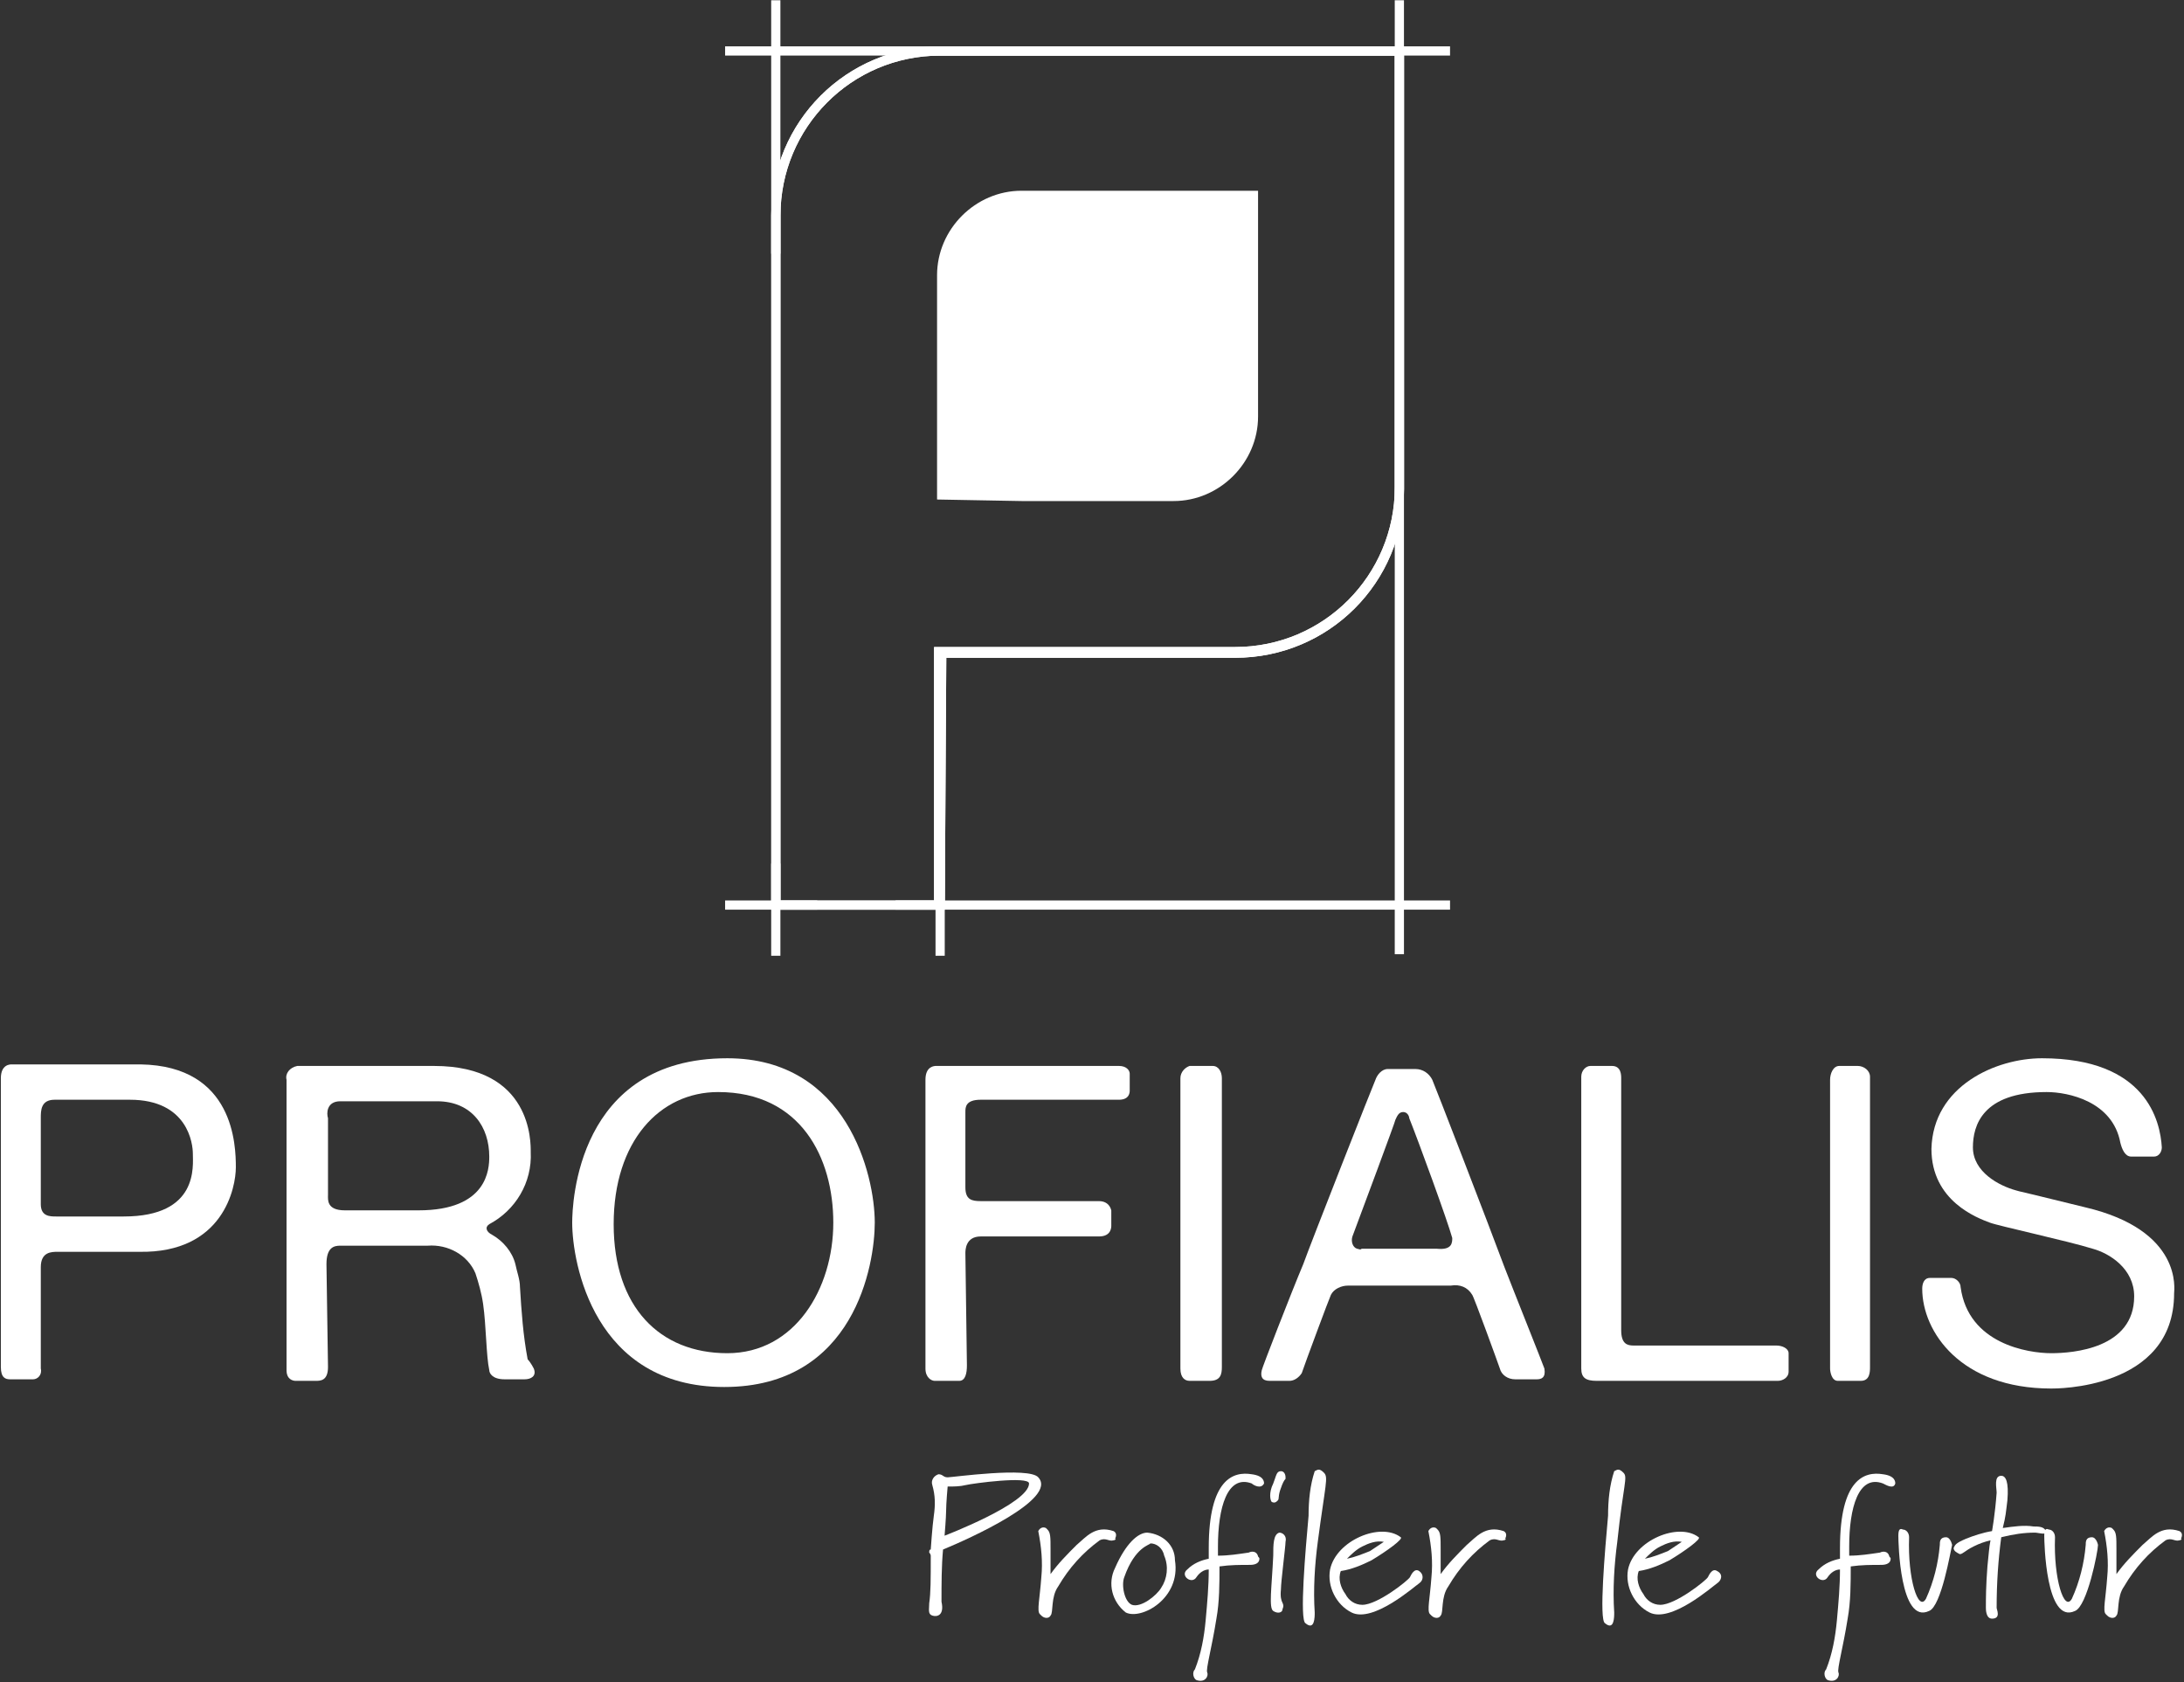 <?xml version="1.0" encoding="utf-8"?>
<!-- Generator: Adobe Illustrator 26.5.0, SVG Export Plug-In . SVG Version: 6.00 Build 0)  -->
<svg version="1.1" id="Layer_1" xmlns="http://www.w3.org/2000/svg" xmlns:xlink="http://www.w3.org/1999/xlink" x="0px" y="0px"
	 viewBox="0 0 142.2 109.5" style="enable-background:new 0 0 142.2 109.5;" xml:space="preserve">
<rect x="0" y="0" width="142.2" height="109.5" fill="#333333" stroke="none"/>
<style type="text/css">
	.st0{fill:#FFFFFF;}
</style>
<g id="Group_2559" transform="translate(-775 -4293)">
	<g id="Group_176" transform="translate(822.659 4357.017)">
		<g id="Group_173" transform="translate(47.253)">
			<g id="Group_172">
				<path id="Path_1042" class="st0" d="M-28.4-31.4h9.9c3,0,5.5-2.5,5.5-5.5v-14.7h-15.4c-3,0-5.5,2.5-5.5,5.5v14.6L-28.4-31.4z"/>
				<g id="Group_171" transform="translate(2.904 3.003)">
					<g id="Group_169">
						<path id="Path_1043" class="st0" d="M-36.6-24.2h19.2c6.1,0,11-4.9,11-11V-64h-30.2c-6.1,0-11,4.9-11,11v45.2h11.3v-0.3
							l0.1-16.5L-36.6-24.2z M-36.7-8.4h-10.6l0.3,0.3V-53c0-5.7,4.6-10.4,10.4-10.4h29.9l-0.3-0.3v28.4c0,5.7-4.6,10.4-10.4,10.4
							H-37v0.3L-37-8.1L-36.7-8.4z"/>
					</g>
					<g id="Group_170">
						<path id="Path_1044" class="st0" d="M-36.6-24.2h19.2c6.1,0,11-4.9,11-11V-64h-30.2c-6.1,0-11,4.9-11,11v45.2h11.3v-0.3
							l0.1-16.5L-36.6-24.2z M-36.7-8.4h-10.6l0.3,0.3V-53c0-5.7,4.6-10.4,10.4-10.4h29.9l-0.3-0.3v28.4c0,5.7-4.6,10.4-10.4,10.4
							H-37v0.3L-37-8.1L-36.7-8.4z"/>
					</g>
				</g>
				<rect id="Rectangle_487" x="-47.7" y="-5.4" class="st0" width="6" height="0.6"/>
				<rect id="Rectangle_488" x="-44.7" y="-64" class="st0" width="0.6" height="16.5"/>
				<path id="Path_1045" class="st0" d="M-33.4-7.8h-0.6l0,6h0.6L-33.4-7.8z"/>
				<rect id="Rectangle_489" x="-44.7" y="-7.8" class="st0" width="0.6" height="6"/>
				<path id="Path_1046" class="st0" d="M-3.5-40.9V-64h-0.6v62.1h0.6V-40.9z"/>
				<path id="Path_1047" class="st0" d="M-16.7-5.4h-19.9v0.6h36.1v-0.6H-16.7z"/>
				<path id="Path_1048" class="st0" d="M-16.7-61h-31v0.6h47.2V-61H-16.7z"/>
			</g>
		</g>
		<g id="Group_174" transform="translate(60.542 95.653)">
			<path id="Path_1049" class="st0" d="M-46.8-58.8c-0.1,1.1-0.1,2.2-0.1,3.4c0.2,0.9-0.3,1-0.6,0.9c-0.3-0.1-0.2-0.4-0.2-0.8
				c0.1-0.7,0.1-1.5,0.1-3.1c0-0.1-0.1-0.2-0.1-0.2c0-0.1,0-0.2,0.1-0.2c0,0,0.1-1.5,0.2-2.2c0.1-0.7,0.1-1.3-0.1-2
				c-0.1-0.3,0.1-0.6,0.4-0.7c0,0,0,0,0,0c0.3,0,0.3,0.2,0.6,0.2c0.3,0,5.3-0.7,5.9,0C-39.3-62.1-45.1-59.5-46.8-58.8z M-45.3-63
				c-0.4,0.1-0.8,0.1-1.2,0.1c0,0-0.1,1.1-0.1,1.6c0,0.4-0.1,1.6-0.1,1.6s5.5-2.1,5.5-3.4C-41.2-63.6-44.9-63.1-45.3-63L-45.3-63z"
				/>
			<path id="Path_1050" class="st0" d="M-35.7-59.4c-0.3,0.1-0.5-0.2-0.9,0c-1.1,0.8-2,1.8-2.7,3c-0.5,0.7-0.3,1.7-0.5,1.9
				c-0.1,0.2-0.4,0.2-0.6,0c0,0,0,0-0.1-0.1c-0.2-0.2,0-1,0.1-2.4c0.1-1,0-2-0.2-3c0.1-0.2,0.3-0.3,0.5-0.2c0,0,0.1,0.1,0.1,0.1
				c0.2,0.2,0.2,0.5,0.2,1.3c0,0.7,0,0.9,0,1.6c0.5-0.7,1.1-1.3,1.7-1.9c0.6-0.5,1.2-1.3,2.4-0.9c0.2,0.1,0.2,0.3,0.1,0.5
				C-35.5-59.5-35.6-59.4-35.7-59.4z"/>
			<path id="Path_1051" class="st0" d="M-34.9-54.7c-0.9-0.7-1.2-1.9-0.7-2.9c0.7-1.6,1.5-2.3,2.1-2.3c1,0.1,1.8,0.8,1.8,1.8
				C-31.3-55.6-33.9-54.2-34.9-54.7z M-33.3-59.2L-33.3-59.2c0,0.1-1,0.2-1.7,2.2c-0.2,0.5,0,1.6,0.5,1.8c0.6,0.2,1.6-0.6,1.9-1.1
				c0.4-0.6,0.5-1.4,0.2-2.1C-32.5-58.9-32.9-59.2-33.3-59.2L-33.3-59.2z"/>
			<path id="Path_1052" class="st0" d="M-26.7-63.1c-1.6-0.6-2.2,1.6-2.2,4.1c0,0.2,0,0.4,0,0.6c0.7,0,1.3-0.1,2-0.2
				c0.2-0.1,0.5-0.1,0.6,0.2c0,0.1,0.1,0.1,0.1,0.2c0,0.3-0.3,0.4-0.6,0.4c-0.7,0-1.3,0-2,0.1c0,1.1,0,2.3-0.2,3.4
				c-0.3,1.9-0.7,3.3-0.6,3.5s-0.1,0.7-0.7,0.5c-0.2-0.1-0.3-0.5-0.1-0.7c0.4-1,0.6-2.1,0.7-3.2c0.1-1.1,0.2-2.2,0.2-3.3
				c-0.3,0-0.6,0.2-0.8,0.5c-0.3,0.5-1.1-0.1-0.6-0.5c0.4-0.4,0.9-0.6,1.4-0.7c0-0.2,0-0.5,0-0.7c0-4.5,1.6-5,2.8-4.8
				c0.8,0.1,0.8,0.5,0.8,0.6C-26.1-62.7-26.6-63-26.7-63.1z"/>
			<path id="Path_1053" class="st0" d="M-24.8-56.2c-0.1,1,0.3,0.8,0.1,1.3c0,0.2-0.3,0.3-0.6,0.1s-0.1-1.5,0-3.6
				c0-0.7,0-1.4,0.4-1.5c0.2,0,0.5,0.2,0.4,0.6C-24.5-59-24.8-56.7-24.8-56.2z M-24.8-62.8c-0.2,0.5-0.1,0.7-0.2,0.8
				c-0.1,0.1-0.2,0.2-0.4,0.1c-0.1-0.1-0.2-0.6,0.1-1.2c0.2-0.5,0.2-0.8,0.5-0.8c0.2,0,0.3,0.2,0.3,0.4c0,0,0,0,0,0.1
				C-24.6-63.3-24.7-63.1-24.8-62.8L-24.8-62.8z"/>
			<path id="Path_1054" class="st0" d="M-22.4-59.3c-0.2,1.5-0.3,3.1-0.2,4.6c0,0.3,0,1.2-0.6,0.7c-0.4-0.2,0-4.8,0.2-7
				c0-1,0.1-2,0.4-2.9c0.2-0.1,0.3-0.2,0.6,0.1C-21.7-63.5-21.9-63.1-22.4-59.3z"/>
			<path id="Path_1055" class="st0" d="M-15.8-56.6c-0.3,0.2-3,2.6-4.4,1.9c-1-0.5-1.6-1.7-1.4-2.8c0.4-1.9,3.3-3.1,4.6-2.1
				c0.2,0.1-0.9,0.9-1.9,1.5c-0.6,0.3-1.3,0.6-2,0.7c-0.2,0.5,0,1.1,0.3,1.5c0.2,0.4,0.6,0.7,1.1,0.7c1,0,3-1.6,3.1-1.8
				c0.1-0.2,0.3-0.6,0.6-0.4S-15.5-56.8-15.8-56.6z M-19.5-59c-0.4,0.2-0.7,0.5-1,0.8c0.5-0.1,1-0.3,1.5-0.5
				c0.3-0.2,0.6-0.4,0.9-0.6C-18.6-59.4-19.1-59.2-19.5-59L-19.5-59z"/>
			<path id="Path_1056" class="st0" d="M-10.3-59.4c-0.3,0.1-0.5-0.2-0.9,0c-1.1,0.8-2,1.8-2.7,3c-0.5,0.7-0.3,1.7-0.5,1.9
				c-0.1,0.2-0.4,0.2-0.6,0c0,0,0,0-0.1-0.1c-0.2-0.2,0-1,0.1-2.4c0.1-1,0-2-0.2-3c0.1-0.2,0.3-0.3,0.5-0.2c0,0,0.1,0.1,0.1,0.1
				c0.2,0.2,0.2,0.5,0.2,1.3c0,0.7,0,0.9,0,1.6c0.5-0.7,1.1-1.3,1.7-1.9c0.6-0.5,1.2-1.3,2.4-0.9c0.2,0.1,0.2,0.3,0.1,0.5
				C-10.1-59.5-10.2-59.4-10.3-59.4z"/>
			<path id="Path_1057" class="st0" d="M-2.9-59.3c-0.2,1.5-0.3,3.1-0.2,4.6c0,0.3,0,1.2-0.6,0.7c-0.4-0.2,0-4.8,0.2-7
				c0-1,0.1-2,0.4-2.9c0.2-0.1,0.3-0.2,0.6,0.1C-2.2-63.5-2.5-63.1-2.9-59.3z"/>
			<path id="Path_1058" class="st0" d="M3.6-56.6c-0.3,0.2-3,2.6-4.4,1.9c-1-0.5-1.6-1.7-1.4-2.8c0.4-1.9,3.3-3.1,4.6-2.1
				c0.2,0.1-0.9,0.9-1.9,1.5c-0.6,0.3-1.3,0.6-2,0.7c-0.2,0.5,0,1.1,0.3,1.5c0.2,0.4,0.6,0.7,1.1,0.7c1,0,3-1.6,3.1-1.8
				c0.1-0.2,0.3-0.6,0.6-0.4C4-57.2,3.9-56.8,3.6-56.6z M-0.1-59c-0.4,0.2-0.7,0.5-1,0.8c0.5-0.1,1-0.3,1.5-0.5
				c0.3-0.2,0.6-0.4,0.9-0.6C0.8-59.4,0.3-59.2-0.1-59L-0.1-59z"/>
			<path id="Path_1059" class="st0" d="M14.4-63.1c-1.6-0.6-2.2,1.6-2.2,4.1c0,0.2,0,0.4,0,0.6c0.7,0,1.3-0.1,2-0.2
				c0.2-0.1,0.5-0.1,0.6,0.2c0,0.1,0.1,0.1,0.1,0.2c0,0.3-0.3,0.4-0.6,0.4c-0.7,0-1.3,0-2,0.1c0,1.1,0,2.3-0.2,3.4
				c-0.3,1.9-0.7,3.3-0.6,3.5s-0.1,0.7-0.7,0.5c-0.2-0.1-0.3-0.5-0.1-0.7c0.4-1,0.6-2.1,0.7-3.2c0.1-1.1,0.2-2.2,0.2-3.3
				c-0.3,0-0.6,0.2-0.8,0.5c-0.3,0.5-1.1-0.1-0.6-0.5c0.4-0.4,0.9-0.6,1.4-0.7c0-0.2,0-0.5,0-0.7c0-4.5,1.6-5,2.8-4.8
				c0.8,0.1,0.8,0.5,0.8,0.6C15.1-62.7,14.6-63,14.4-63.1z"/>
			<path id="Path_1060" class="st0" d="M17.4-54.8c-1.9,0.9-2-4.5-2-4.9c0-0.4,0.1-0.5,0.3-0.4c0.2,0,0.4,0.2,0.4,0.5c0,0,0,0,0,0
				c-0.1,2.7,0.6,4.9,1.1,4c0.5-1.1,0.8-2.3,0.9-3.5c0-0.2,0-0.5,0.4-0.5c0.3,0,0.4,0.5,0.4,0.5C18.8-58.7,18.2-55.1,17.4-54.8z"/>
			<path id="Path_1061" class="st0" d="M24.3-59.9c-0.7,0-1.4,0.1-2.2,0.3c-0.2,1.5-0.3,3-0.3,4.6c0,0.1,0.3,0.7-0.3,0.7
				c-0.4,0-0.4-0.6-0.4-0.7c0-0.6,0-1.4,0.1-2.7c0.1-0.9,0.1-1.2,0.2-1.7c-0.4,0.1-0.7,0.2-1.1,0.4c-0.6,0.3-0.7,0.5-0.9,0.5
				c-0.2-0.1-0.4-0.2-0.4-0.4c0.1-0.2,0.1-0.3,0.8-0.6c0.5-0.2,1.1-0.4,1.7-0.5c0,0,0.2-1.1,0.3-2.5c0-0.3-0.2-1.1,0.3-1.1
				c0.3,0,0.5,0.4,0.4,1.6c-0.1,0.8-0.1,1-0.3,1.8c0.7-0.1,1.4-0.2,2-0.1c0.3,0,0.7,0,0.8,0.3C25.1-59.7,24.5-59.9,24.3-59.9z"/>
			<path id="Path_1062" class="st0" d="M26.9-54.8c-1.9,0.9-2-4.5-2-4.9c0-0.4,0.1-0.5,0.3-0.4c0.2,0,0.4,0.2,0.4,0.5c0,0,0,0,0,0
				c-0.1,2.7,0.6,4.9,1.1,4c0.5-1.1,0.8-2.3,0.9-3.5c0-0.2,0-0.5,0.4-0.5c0.3,0,0.4,0.5,0.4,0.5C28.4-58.7,27.7-55.1,26.9-54.8z"/>
			<path id="Path_1063" class="st0" d="M33.7-59.4c-0.3,0.1-0.5-0.2-0.9,0c-1.1,0.8-2,1.8-2.7,3c-0.5,0.7-0.3,1.7-0.5,1.9
				c-0.1,0.2-0.4,0.2-0.6,0c0,0,0,0-0.1-0.1c-0.2-0.2,0-1,0.1-2.4c0.1-1,0-2-0.2-3c0.1-0.2,0.3-0.3,0.5-0.2c0,0,0.1,0.1,0.1,0.1
				c0.2,0.2,0.2,0.5,0.2,1.3c0,0.7,0,0.9,0,1.6c0.5-0.7,1.1-1.3,1.7-1.9c0.6-0.5,1.2-1.3,2.4-0.9c0.2,0.1,0.2,0.3,0.1,0.5
				C33.9-59.5,33.8-59.4,33.7-59.4z"/>
		</g>
		<g id="Group_175" transform="translate(-0.003 68.873)">
			<path id="Path_1064" class="st0" d="M-32.3-56.9c0,1.3-0.8,5.6-6.3,5.5c0,0-4.9,0-5.3,0c-0.4,0-1.1,0-1.1,1c0,0.4,0,6.2,0,6.6
				c0.1,0.4-0.2,0.7-0.5,0.7c0,0-0.1,0-0.1,0H-47c-0.3,0-0.6-0.1-0.6-0.8c0-0.2,0-18.5,0-18.8c0-0.9,0.6-0.9,0.7-0.9h8.4
				C-32.4-63.5-32.3-58.3-32.3-56.9z M-35.1-57.8c0-0.6-0.3-3.5-4.1-3.5h-4.9c-0.9,0-0.9,0.7-0.9,1.2v5.6c0,0.8,0.6,0.8,1,0.8h4.4
				C-34.7-53.7-35.1-57-35.1-57.8z"/>
			<path id="Path_1065" class="st0" d="M-12.9-43.8c0.2,0.5-0.2,0.7-0.6,0.7h-1.3c-0.8,0-1-0.4-1-0.6c-0.2-0.9-0.2-2.9-0.4-4.3
				c-0.1-0.7-0.3-1.4-0.5-2c-0.5-1.2-1.8-1.9-3.1-1.8h-5.7c-0.4,0-0.9,0.1-0.9,1.2c0,0.4,0.1,6.3,0.1,6.7c0,0.9-0.5,0.9-0.8,0.9
				h-1.3c-0.2,0-0.6-0.1-0.6-0.7c0-0.3,0-18.7,0-18.9c-0.1-0.4,0.2-0.8,0.7-0.9c0,0,0.1,0,0.1,0l8.8,0c6.4,0,6.3,5,6.3,5.6
				c0.1,2-1,3.8-2.7,4.7c-0.3,0.2-0.2,0.5,0.2,0.7c0.7,0.4,1.3,1.1,1.5,1.9c0.1,0.5,0.3,1,0.3,1.5c0.1,1.6,0.2,3.1,0.5,4.7
				C-13.1-44.2-12.9-43.8-12.9-43.8z M-15.8-57.6c0-1.9-1.1-3.6-3.4-3.6c-0.5,0-6.3,0-6.3,0c-0.9,0-0.9,0.8-0.8,1.1v5
				c0,0.3-0.1,1,1.1,1c0,0,4,0,4.8,0C-15.9-54.1-15.8-56.8-15.8-57.6z"/>
			<path id="Path_1066" class="st0" d="M9.3-53.3c0,2.7-1.3,10.7-9.8,10.7s-9.9-8.1-9.9-10.7c0-1.2,0.3-10.7,10.1-10.7
				C7.5-64,9.3-56.4,9.3-53.3z M6.6-53.3c0-4.2-2.1-8.5-7.5-8.5c-3.8,0-6.8,3.2-6.8,8.6c0,5.4,3,8.4,7.4,8.4
				C4.1-44.8,6.6-49,6.6-53.3L6.6-53.3z"/>
			<path id="Path_1067" class="st0" d="M13.3-63.5h11.9c0.5,0,0.7,0.3,0.7,0.5s0,1,0,1.1c0,0.1,0,0.6-0.7,0.6h-9c-1,0-1,0.5-1,0.8
				v4.9c0,0.8,0.4,0.9,1,0.9c0.4,0,7.5,0,7.7,0c0.4,0,0.7,0.2,0.8,0.6c0,0,0,0.1,0,0.1v0.9c0,0.1,0,0.7-0.8,0.7c0,0-7.3,0-7.7,0
				c-1,0-1,0.9-1,1.1c0,0.2,0.1,6.9,0.1,7.3c0,0.5-0.1,1-0.5,1h-1.6c-0.2,0-0.6-0.2-0.6-0.8c0-0.2,0-18.5,0-18.8
				C12.6-63.5,13.2-63.5,13.3-63.5z"/>
			<path id="Path_1068" class="st0" d="M29.8-63.5h1.5c0.4,0,0.6,0.4,0.6,0.8c0,0.2,0,18.5,0,18.8c0,0.5-0.1,0.9-0.8,0.9h-1.3
				c-0.3,0-0.6-0.2-0.6-0.8c0-0.2,0-18.7,0-18.9C29.2-63.1,29.5-63.4,29.8-63.5C29.8-63.5,29.8-63.5,29.8-63.5z"/>
			<path id="Path_1069" class="st0" d="M52.9-43.8c0.1,0.6-0.2,0.7-0.5,0.7H51c-0.5,0-0.9-0.3-1-0.7c-0.1-0.3-1.7-4.7-1.8-4.8
				c-0.3-0.5-0.8-0.7-1.4-0.6h-6.7c-0.4,0-0.9,0.2-1.1,0.6c-0.1,0.2-1.7,4.5-1.9,5.1c-0.2,0.3-0.5,0.5-0.8,0.5H35
				c-0.5,0-0.6-0.3-0.5-0.7c0-0.1,1.9-5,2.7-6.9c0.5-1.4,4.6-11.8,4.7-12c0.1-0.3,0.4-0.7,0.8-0.7c0,0,1.3,0,1.8,0
				c0.5,0,0.9,0.3,1.1,0.7c0.1,0.2,3.7,9.5,4.7,12.2C50.8-49.1,52.8-44.1,52.9-43.8z M46.9-52.3c-0.3-1.1-2.2-6.3-2.8-7.8
				c0-0.1-0.1-0.4-0.4-0.4s-0.4,0.3-0.5,0.5c0,0.1-2.2,6-2.8,7.6c-0.1,0.3,0,0.7,0.3,0.8c0.1,0,0.2,0.1,0.3,0c0.3,0,4.6,0,4.9,0
				C46.9-51.5,46.9-52,46.9-52.3z"/>
			<path id="Path_1070" class="st0" d="M57.3-63.5c0.6,0,0.6,0.6,0.6,0.8v16.4c0,0.9,0.4,1,0.8,1H68c0.4,0,0.8,0.2,0.8,0.5v1.2
				c0,0.4-0.4,0.6-0.7,0.6H56.3c-0.7,0-1-0.2-1-0.8v-19c0-0.4,0.3-0.7,0.6-0.7C56-63.5,56.9-63.5,57.3-63.5z"/>
			<path id="Path_1071" class="st0" d="M73.3-63.5c0.4,0,0.8,0.3,0.8,0.7c0,0,0,0.1,0,0.1c0,0.2,0,18.5,0,18.8s0,0.9-0.6,0.9h-1.5
				c-0.4,0-0.5-0.6-0.5-0.8s0-18.5,0-18.8c0-0.4,0.2-0.9,0.6-0.9C72-63.5,73.1-63.5,73.3-63.5z"/>
			<path id="Path_1072" class="st0" d="M85.3-64c6.8,0,7.7,4.1,7.8,5.8c0,0.3-0.2,0.6-0.5,0.6c0,0-0.1,0-0.1,0h-1.4
				c-0.4,0-0.6-0.5-0.7-0.9c-0.5-2.7-3.4-3.3-4.8-3.3c-4.2,0-4.8,2.2-4.8,3.6c0,1.6,1.7,2.5,2.8,2.8s-2-0.5,4.5,1.1
				c6.4,1.5,5.8,5.4,5.8,5.6c0,6.3-7.8,6.2-8,6.2c-5.9,0-8.4-3.7-8.4-6.5c0-0.3,0.1-0.7,0.5-0.7c0.2,0,1.3,0,1.4,0
				c0.3,0,0.6,0.3,0.6,0.6c0.5,3.7,4.4,4.3,5.9,4.3c1.4,0,5.4-0.3,5.4-3.7c0-1.8-1.6-2.8-2.7-3.1c-1.6-0.5-6.2-1.5-6.7-1.7
				c-0.8-0.3-3.8-1.4-3.8-4.8C78.2-62.2,82.3-64,85.3-64z"/>
		</g>
	</g>
</g>
</svg>
